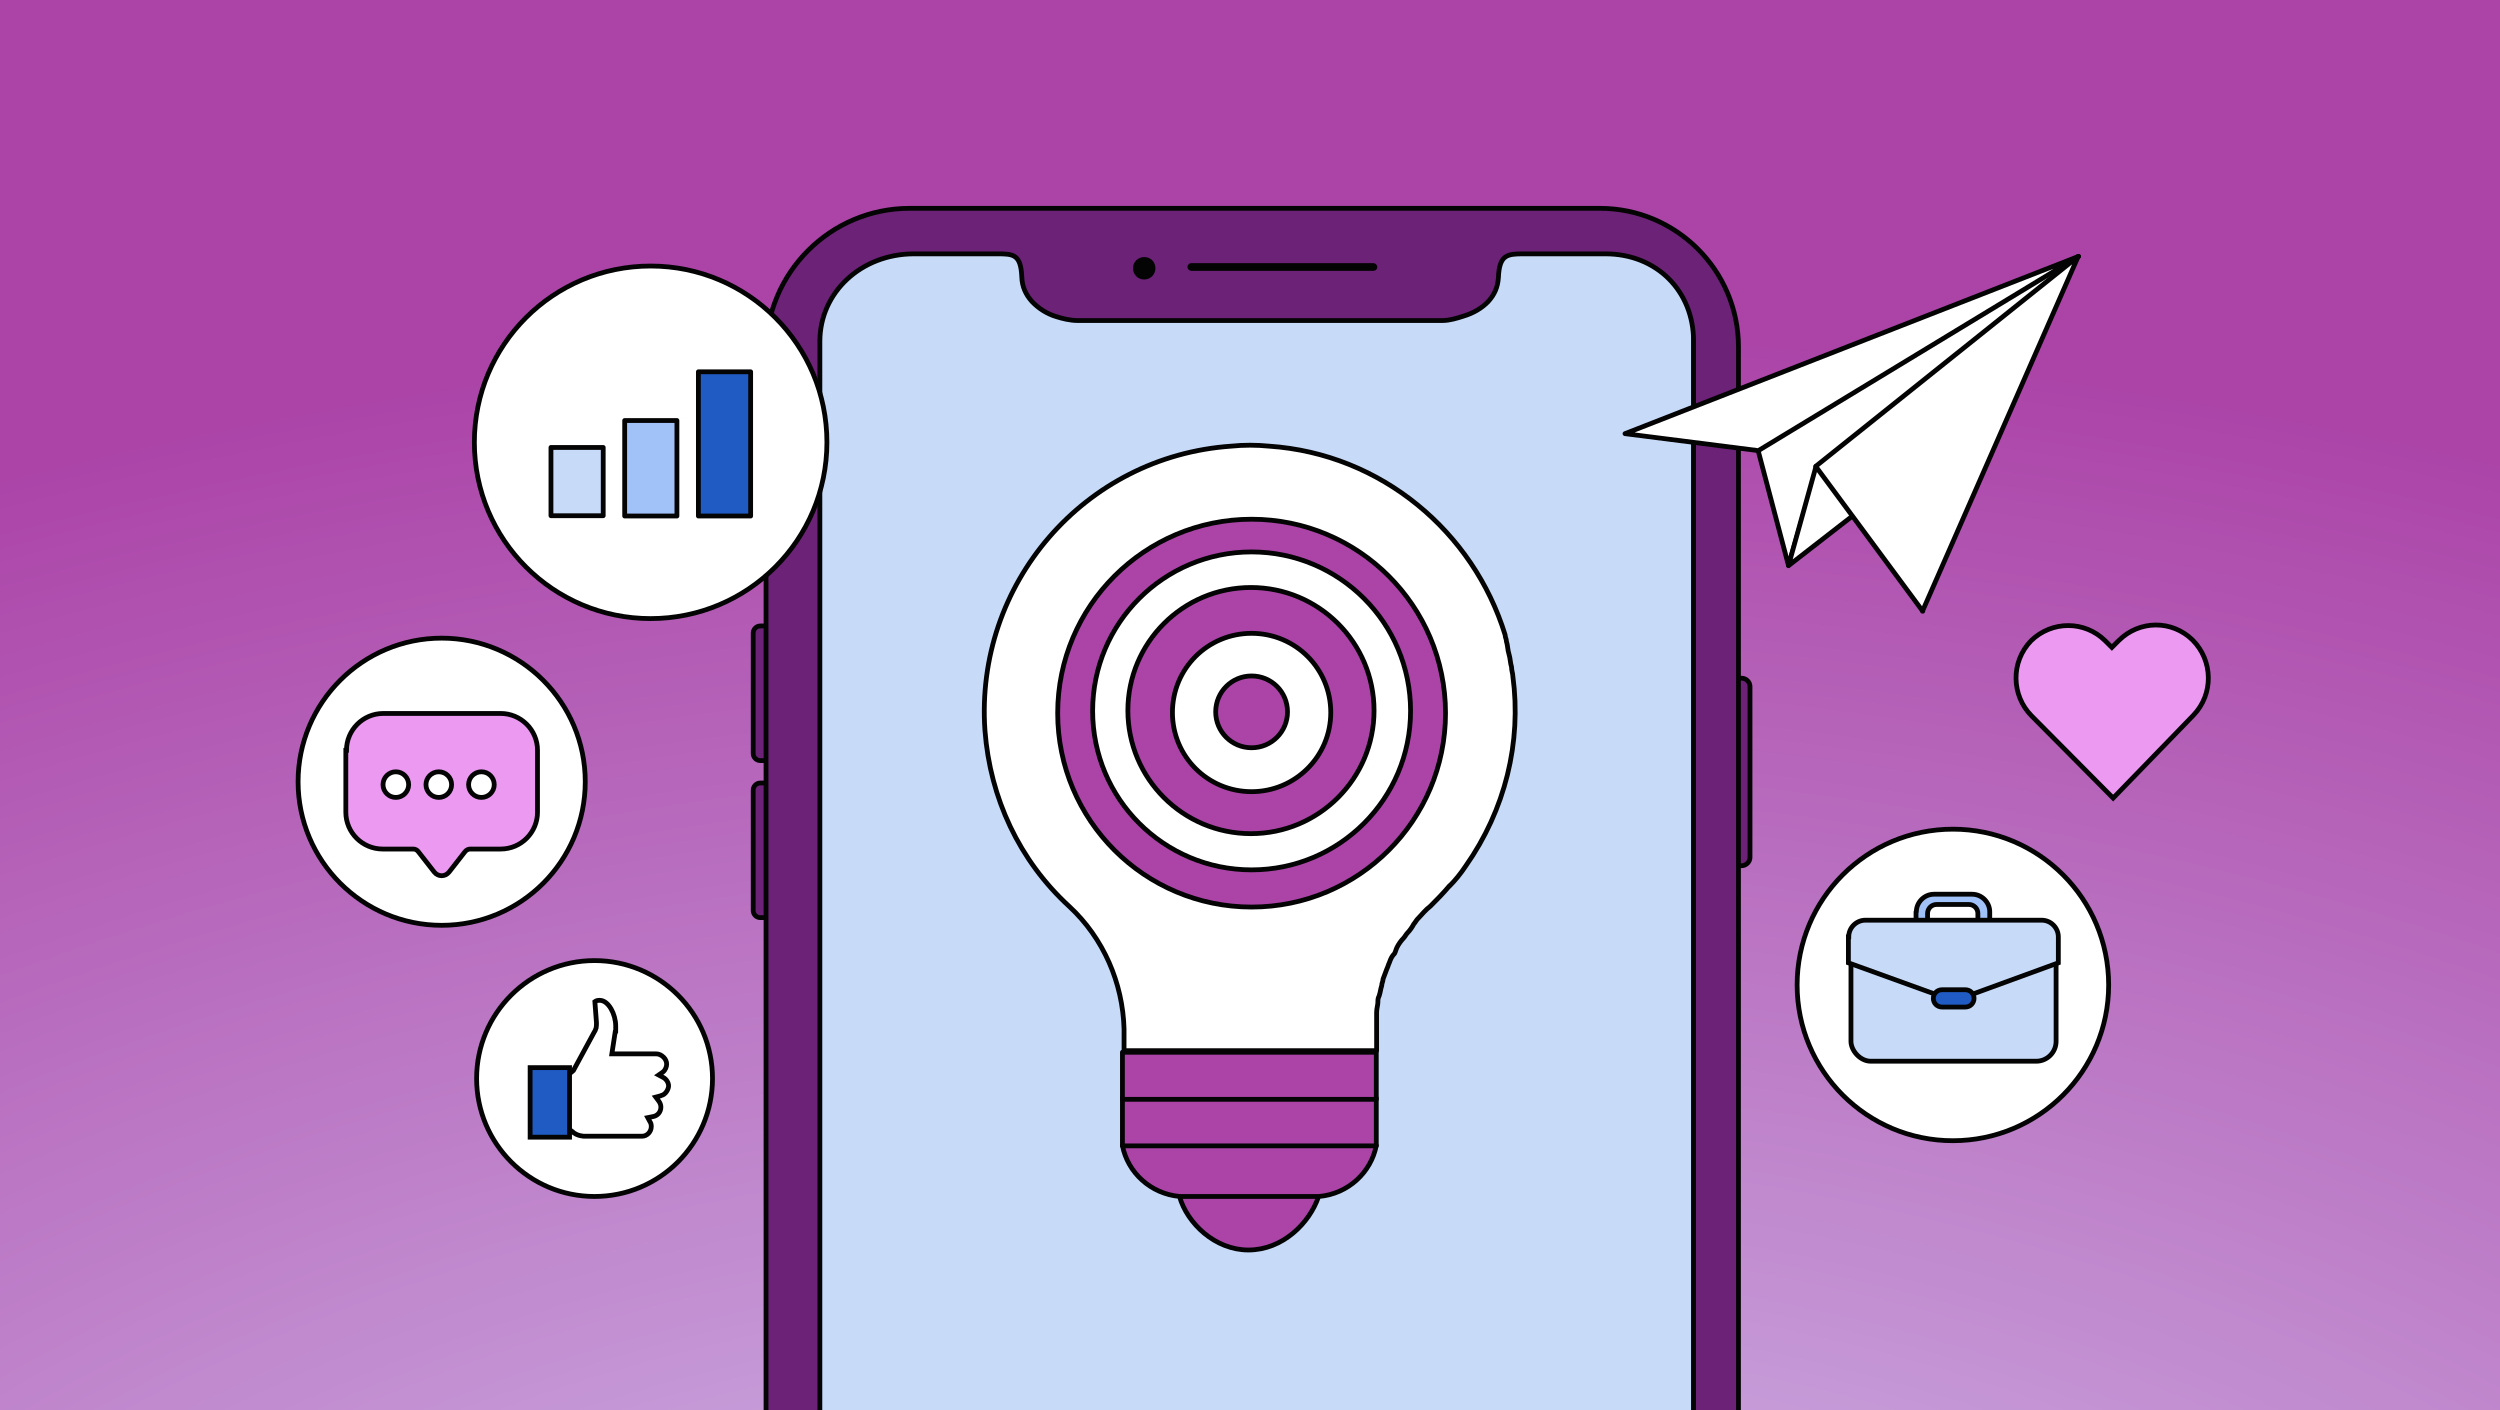 <svg xmlns="http://www.w3.org/2000/svg" viewBox="0 0 780 440"><rect x="0" y="0" width="780" height="440" fill="#333333" stroke="none"/><defs><radialGradient id="b" cx="-4.3" cy="833" r="1" fx="-4.3" fy="833" gradientTransform="matrix(0 558 989.2 0 -823603.6 3058.5)" gradientUnits="userSpaceOnUse"><stop offset="0" stop-color="#d8d7f9"></stop><stop offset="1" stop-color="#ac44a8"></stop></radialGradient><clipPath id="a"><path fill="none" d="M0 0h780v440H0z"></path></clipPath></defs><g clip-path="url(#a)"><path fill="url(#b)" d="M0 0h780v440H0z"></path><path fill="#6c2277" stroke="#040404" stroke-miterlimit="10" stroke-width="1.5" d="M543.4 211.6h-3.8c-1.4 0-2.6 1.2-2.6 2.6v53.3c0 1.4 1.2 2.6 2.6 2.6h3.8c1.4 0 2.6-1.2 2.6-2.6v-53.3c0-1.4-1.2-2.6-2.6-2.6ZM241.8 195.3h-4.6c-1.2 0-2.2 1-2.2 2.2v37.6c0 1.2 1 2.2 2.2 2.2h4.6c1.2 0 2.2-1 2.2-2.2v-37.6c0-1.2-1-2.2-2.2-2.2ZM241.8 244.3h-4.6c-1.2 0-2.2 1-2.2 2.2v37.6c0 1.2 1 2.2 2.2 2.2h4.6c1.2 0 2.2-1 2.2-2.2v-37.6c0-1.2-1-2.2-2.2-2.2Z"></path><path fill="#6c2277" d="M274.9 70.5h223.6c17.1 0 30.9 13.8 30.9 30.9v535.5c0 17.1-13.8 30.9-30.9 30.9h-222c-17 0-30.9-13.8-30.9-30.8L244 101.5c0-17.1 13.8-31 30.9-31"></path><path fill="#c7dbf9" d="M498.5 72.3c16 0 29.1 13 29.1 29.1v535.5c0 16-13 29.1-29.1 29.1h-222c-16 0-29-13-29.1-29l-1.6-535.5c0-7.8 3-15.1 8.5-20.6s12.8-8.6 20.6-8.6z"></path><path fill="#6c2277" stroke="#040404" stroke-miterlimit="10" stroke-width="1.5" d="M239 639.5c0 24.8 20.1 44.9 44.9 44.9h215.3c23.8 0 43.2-19.4 43.2-43.2v-533c0-23.8-19.4-43.2-43.2-43.2H283.8c-24.7 0-44.8 20.1-44.8 44.8v529.8Zm261.8 27.3H285.2c-15.7 0-29.4-13.7-29.4-29.3v-531c0-15.3 12.9-27.3 29.4-27.3h26.1c4.9 0 7.2.2 7.5 7.2.1 3 1.2 5.5 3.2 7.7 2 2.1 4.6 3.8 7.6 4.7 1.9.6 4.3 1.2 6.6 1.2h113.9c2.1 0 4.5-.7 6.6-1.4 3-.9 5.7-2.5 7.6-4.5 2-2.2 3-4.5 3.2-7.5.3-7.1 2.7-7.4 7.8-7.4h25.6c15.9 0 27.5 11.5 27.5 27.3v531.1c0 16.4-12.1 29.3-27.5 29.3Z"></path><path fill="#040404" d="M357 87.2c1.9 0 3.5-1.5 3.5-3.5s-1.5-3.5-3.5-3.5-3.5 1.5-3.5 3.5 1.5 3.5 3.5 3.5M371.7 82.1h56.8c.6 0 1.2.5 1.2 1.2s-.5 1.2-1.2 1.2h-56.8c-.6 0-1.2-.5-1.2-1.2s.5-1.2 1.2-1.2"></path><path fill="#ac44a8" stroke="#040404" stroke-linejoin="round" stroke-width="1.5" d="M389.5 390c10.7 0 19.1-8.4 21.9-16.7H368c2.4 8.4 11.1 16.7 21.5 16.7ZM368.1 373.3h43.4c9.2-.8 16.3-7.6 17.9-15.9h-79.2c1.6 8.4 8.8 15.1 17.9 15.9Z"></path><path fill="#ac44a8" stroke="#040404" stroke-linejoin="round" stroke-width="1.5" d="M429.4 342.6v14.9h-79.2v-14.9z"></path><path fill="#ac44a8" stroke="#040404" stroke-linejoin="round" stroke-width="1.5" d="M429.4 328.3h-79.2V343h79.2z"></path><path fill="#fff" d="M452.1 276.6c2-2 3.6-4 5.2-6.4 12.3-17.5 17.5-38.6 14.7-59.3 0-.8-.4-1.6-.4-2.8-.4-1.2-.4-2.8-.8-4s-.4-2.8-.8-4c0-.8-.4-1.2-.4-2-9.9-32.2-38.6-56.5-73.6-58.9-4-.4-8-.4-11.9 0-45.8 3.2-80 43-76.8 88.7 1.6 21.1 10.7 40.6 26.3 54.9 10.7 9.9 16.7 23.9 17.1 38.2v6.8h78.8v-11.9c0-1.2.4-2.4.4-3.2s0-1.2.4-2c.4-1.2.4-2 .8-3.2 0-.8.4-1.2.4-2 .4-1.2.8-2 1.2-3.2.4-.8.4-1.2.8-2 .4-1.2.8-2 1.6-2.8.4-.8.4-1.2.8-2s1.2-2 2-2.8c.4-.4.8-1.2 1.2-1.6.8-.8 1.6-2 2-2.8.4-.4.8-1.2 1.2-1.6 1.2-1.2 2.4-2.8 4-4 2-2 4-4 6-6.4q0 .4 0 0Z"></path><path fill="none" stroke="#040404" stroke-linecap="round" stroke-linejoin="round" stroke-width="1.5" d="M452.1 276.6c2-2 3.6-4 5.2-6.4 12.3-17.5 17.5-38.6 14.7-59.3 0-.8-.4-1.6-.4-2.8-.4-1.2-.4-2.8-.8-4s-.4-2.8-.8-4c0-.8-.4-1.2-.4-2-9.9-32.2-38.6-56.5-73.6-58.9-4-.4-8-.4-11.9 0-45.8 3.2-80 43-76.8 88.7 1.6 21.1 10.7 40.6 26.3 54.9 10.7 9.9 16.7 23.9 17.1 38.2v6.8h78.8v-11.9c0-1.2.4-2.4.4-3.2s0-1.2.4-2c.4-1.2.4-2 .8-3.2 0-.8.4-1.2.4-2 .4-1.2.8-2 1.2-3.2.4-.8.4-1.2.8-2 .4-1.2.8-2 1.6-2.8.4-.8.4-1.2.8-2s1.2-2 2-2.8c.4-.4.8-1.2 1.2-1.6.8-.8 1.6-2 2-2.8.4-.4.8-1.2 1.2-1.6 1.2-1.2 2.4-2.8 4-4 2-2 4-4 6-6.4Zm0 0q0 .4 0 0"></path><path fill="#fff" stroke="#040404" stroke-linejoin="round" stroke-width="1.5" d="m558 176.4-10.2-38.6L648.5 80l-82.1 67.8z"></path><path fill="#fff" stroke="#040404" stroke-linejoin="round" stroke-width="1.5" d="m614 133-56 43.5 8.6-31z"></path><path fill="#fff" stroke="#040404" stroke-linejoin="round" stroke-width="1.5" d="m599.9 190.7-33.4-45.2L648.4 80l-48.6 110.7Z"></path><path fill="#fff" stroke="#040404" stroke-linejoin="round" stroke-width="1.5" d="m648.5 80-99.9 60.6-41.6-5.3z"></path><path fill="#ec9af1" stroke="#040404" stroke-miterlimit="10" stroke-width="1.5" d="m659.3 249 25-25.8c6.4-6.6 6.2-17.1-.2-23.5-6.4-6.3-16.6-6.3-23.1.2l-2.1 2.1-2.1-2.1c-6.4-6.3-16.6-6.3-23.1 0-6.4 6.6-6.2 17.1.2 23.5z"></path><path fill="#ac44a8" stroke="#040404" stroke-linecap="round" stroke-linejoin="round" stroke-width="1.5" d="M390.5 283c33.4 0 60.5-27.1 60.5-60.5S423.9 162 390.5 162 330 189.1 330 222.5s27.1 60.5 60.5 60.5"></path><path fill="#fff" stroke="#040404" stroke-linecap="round" stroke-linejoin="round" stroke-width="1.5" d="M390.5 271.4c27.4 0 49.6-22.2 49.6-49.6s-22.2-49.6-49.6-49.6-49.6 22.2-49.6 49.6 22.2 49.6 49.6 49.6"></path><path fill="#ac44a8" stroke="#040404" stroke-linecap="round" stroke-linejoin="round" stroke-width="1.5" d="M390.3 260.1c21.2 0 38.4-17.2 38.4-38.4s-17.2-38.4-38.4-38.4-38.4 17.2-38.4 38.4 17.2 38.4 38.4 38.4"></path><path fill="#fff" stroke="#040404" stroke-linecap="round" stroke-linejoin="round" stroke-width="1.5" d="M390.5 247c13.6 0 24.7-11 24.7-24.7s-11-24.7-24.7-24.7-24.7 11-24.7 24.7 11 24.7 24.7 24.7"></path><path fill="#ac44a8" stroke="#040404" stroke-linecap="round" stroke-linejoin="round" stroke-width="1.5" d="M390.5 233.3c6.2 0 11.2-5 11.2-11.2s-5-11.2-11.2-11.2-11.2 5-11.2 11.2 5 11.2 11.2 11.2"></path><circle cx="185.5" cy="336.5" r="36.8" fill="#fff" stroke="#040404" stroke-width="1.5"></circle><path fill="#fff" stroke="#040404" stroke-miterlimit="10" stroke-width="1.5" d="m206.1 341.9-1.5.4.9 1.2c.4.5.7 1.2.7 1.9 0 1.6-1.1 2.8-2.6 3l-1.5.3.7 1.3c.3.4.4.9.4 1.5 0 1.6-1.3 3-2.9 3h-18s-2.3 0-3.8-1.5c-.4-.3-.7-.5-1.1-.7h-.4v-16.7l1.9-1.6 6.4-11.8c.3-.4.5-.9.7-1.5.1-.5.1-1.1.1-1.6l-.5-6.6c.4-.3.9-.4 1.5-.4 2.8 0 5 4.4 5 8s0 1.1-.1 1.5l-1.1 7.2h13.8c.9 0 1.7.4 2.4 1.1.5.5.9 1.3.9 2.1s-.4 1.9-1.2 2.5l-1.3.9 1.5.8c.9.5 1.6 1.6 1.6 2.6s-.9 2.7-2.3 3Z"></path><path fill="#205bc3" stroke="#040404" stroke-miterlimit="10" stroke-width="1.5" d="M177.7 333.1h-12.3v21.7h12.3z"></path><path fill="#fff" stroke="#040404" stroke-linecap="round" stroke-linejoin="round" stroke-width="1.5" d="M137.8 288.7c24.8 0 44.8-20.1 44.8-44.8s-20.1-44.8-44.8-44.8S93 219.2 93 243.9s20.1 44.8 44.8 44.8"></path><path fill="#ec9af1" stroke="#040404" stroke-width="1.5" d="M108.1 234.1c0-6.3 5.1-11.5 11.5-11.5h36.6c6.3 0 11.5 5.1 11.5 11.5v19.3c0 6.3-5.1 11.5-11.5 11.5h-9.5c-.6 0-1.2.3-1.6.8l-5 6.4c-1.2 1.5-3.4 1.5-4.6 0l-5-6.4c-.4-.5-.9-.8-1.6-.8h-9.5c-6.3 0-11.5-5.1-11.5-11.5v-19.3Z"></path><circle cx="123.5" cy="244.8" r="4" fill="#fff" stroke="#040404" stroke-width="1.5"></circle><circle cx="136.9" cy="244.8" r="4" fill="#fff" stroke="#040404" stroke-width="1.5"></circle><circle cx="150.2" cy="244.8" r="4" fill="#fff" stroke="#040404" stroke-width="1.5"></circle><circle cx="609.3" cy="307.3" r="48.6" fill="#fff" stroke="#040404" stroke-width="1.5"></circle><path fill="#a1c2f8" stroke="#040404" stroke-linecap="round" stroke-linejoin="round" stroke-width="1.5" d="M597.8 284.5v3.7h3.6V285c0-1.5 1.2-2.8 2.8-2.8h10.1c1.5 0 2.8 1.2 2.8 2.8v3.2h3.7v-3.7c0-3-2.5-5.5-5.5-5.5h-11.9c-3 0-5.5 2.5-5.5 5.5Z"></path><rect width="64" height="37.2" x="577.5" y="293.9" fill="#c7dbf9" stroke="#040404" stroke-width="1.5" rx="6.2" ry="6.2"></rect><path fill="#c7dbf9" stroke="#040404" stroke-width="1.5" d="M576.8 292.3c0-2.9 2.4-5.2 5.2-5.2h55c2.9 0 5.2 2.4 5.2 5.2v8.1l-32.6 11.9-32.9-11.9v-8.1Z"></path><path fill="#205bc3" stroke="#040404" stroke-width="1.5" d="M605.9 308.8h7.3c1.5 0 2.7 1.2 2.7 2.7s-1.2 2.7-2.7 2.7h-7.3c-1.5 0-2.7-1.2-2.7-2.7s1.2-2.7 2.7-2.7Z"></path><path fill="#fff" stroke="#040404" stroke-linecap="round" stroke-linejoin="round" stroke-width="1.5" d="M203 193c30.4 0 55-24.6 55-55s-24.6-55-55-55-55 24.6-55 55 24.6 55 55 55"></path><path fill="#a1c2f8" stroke="#040404" stroke-linecap="round" stroke-linejoin="round" stroke-width="1.5" d="M211.2 131.2h-16.3V161h16.3z"></path><path fill="#205bc3" stroke="#040404" stroke-linecap="round" stroke-linejoin="round" stroke-width="1.5" d="M234.2 116h-16.3v45h16.3z"></path><path fill="#c7dbf9" stroke="#040404" stroke-linecap="round" stroke-linejoin="round" stroke-width="1.5" d="M188.2 139.6h-16.3v21.3h16.3z"></path></g></svg>